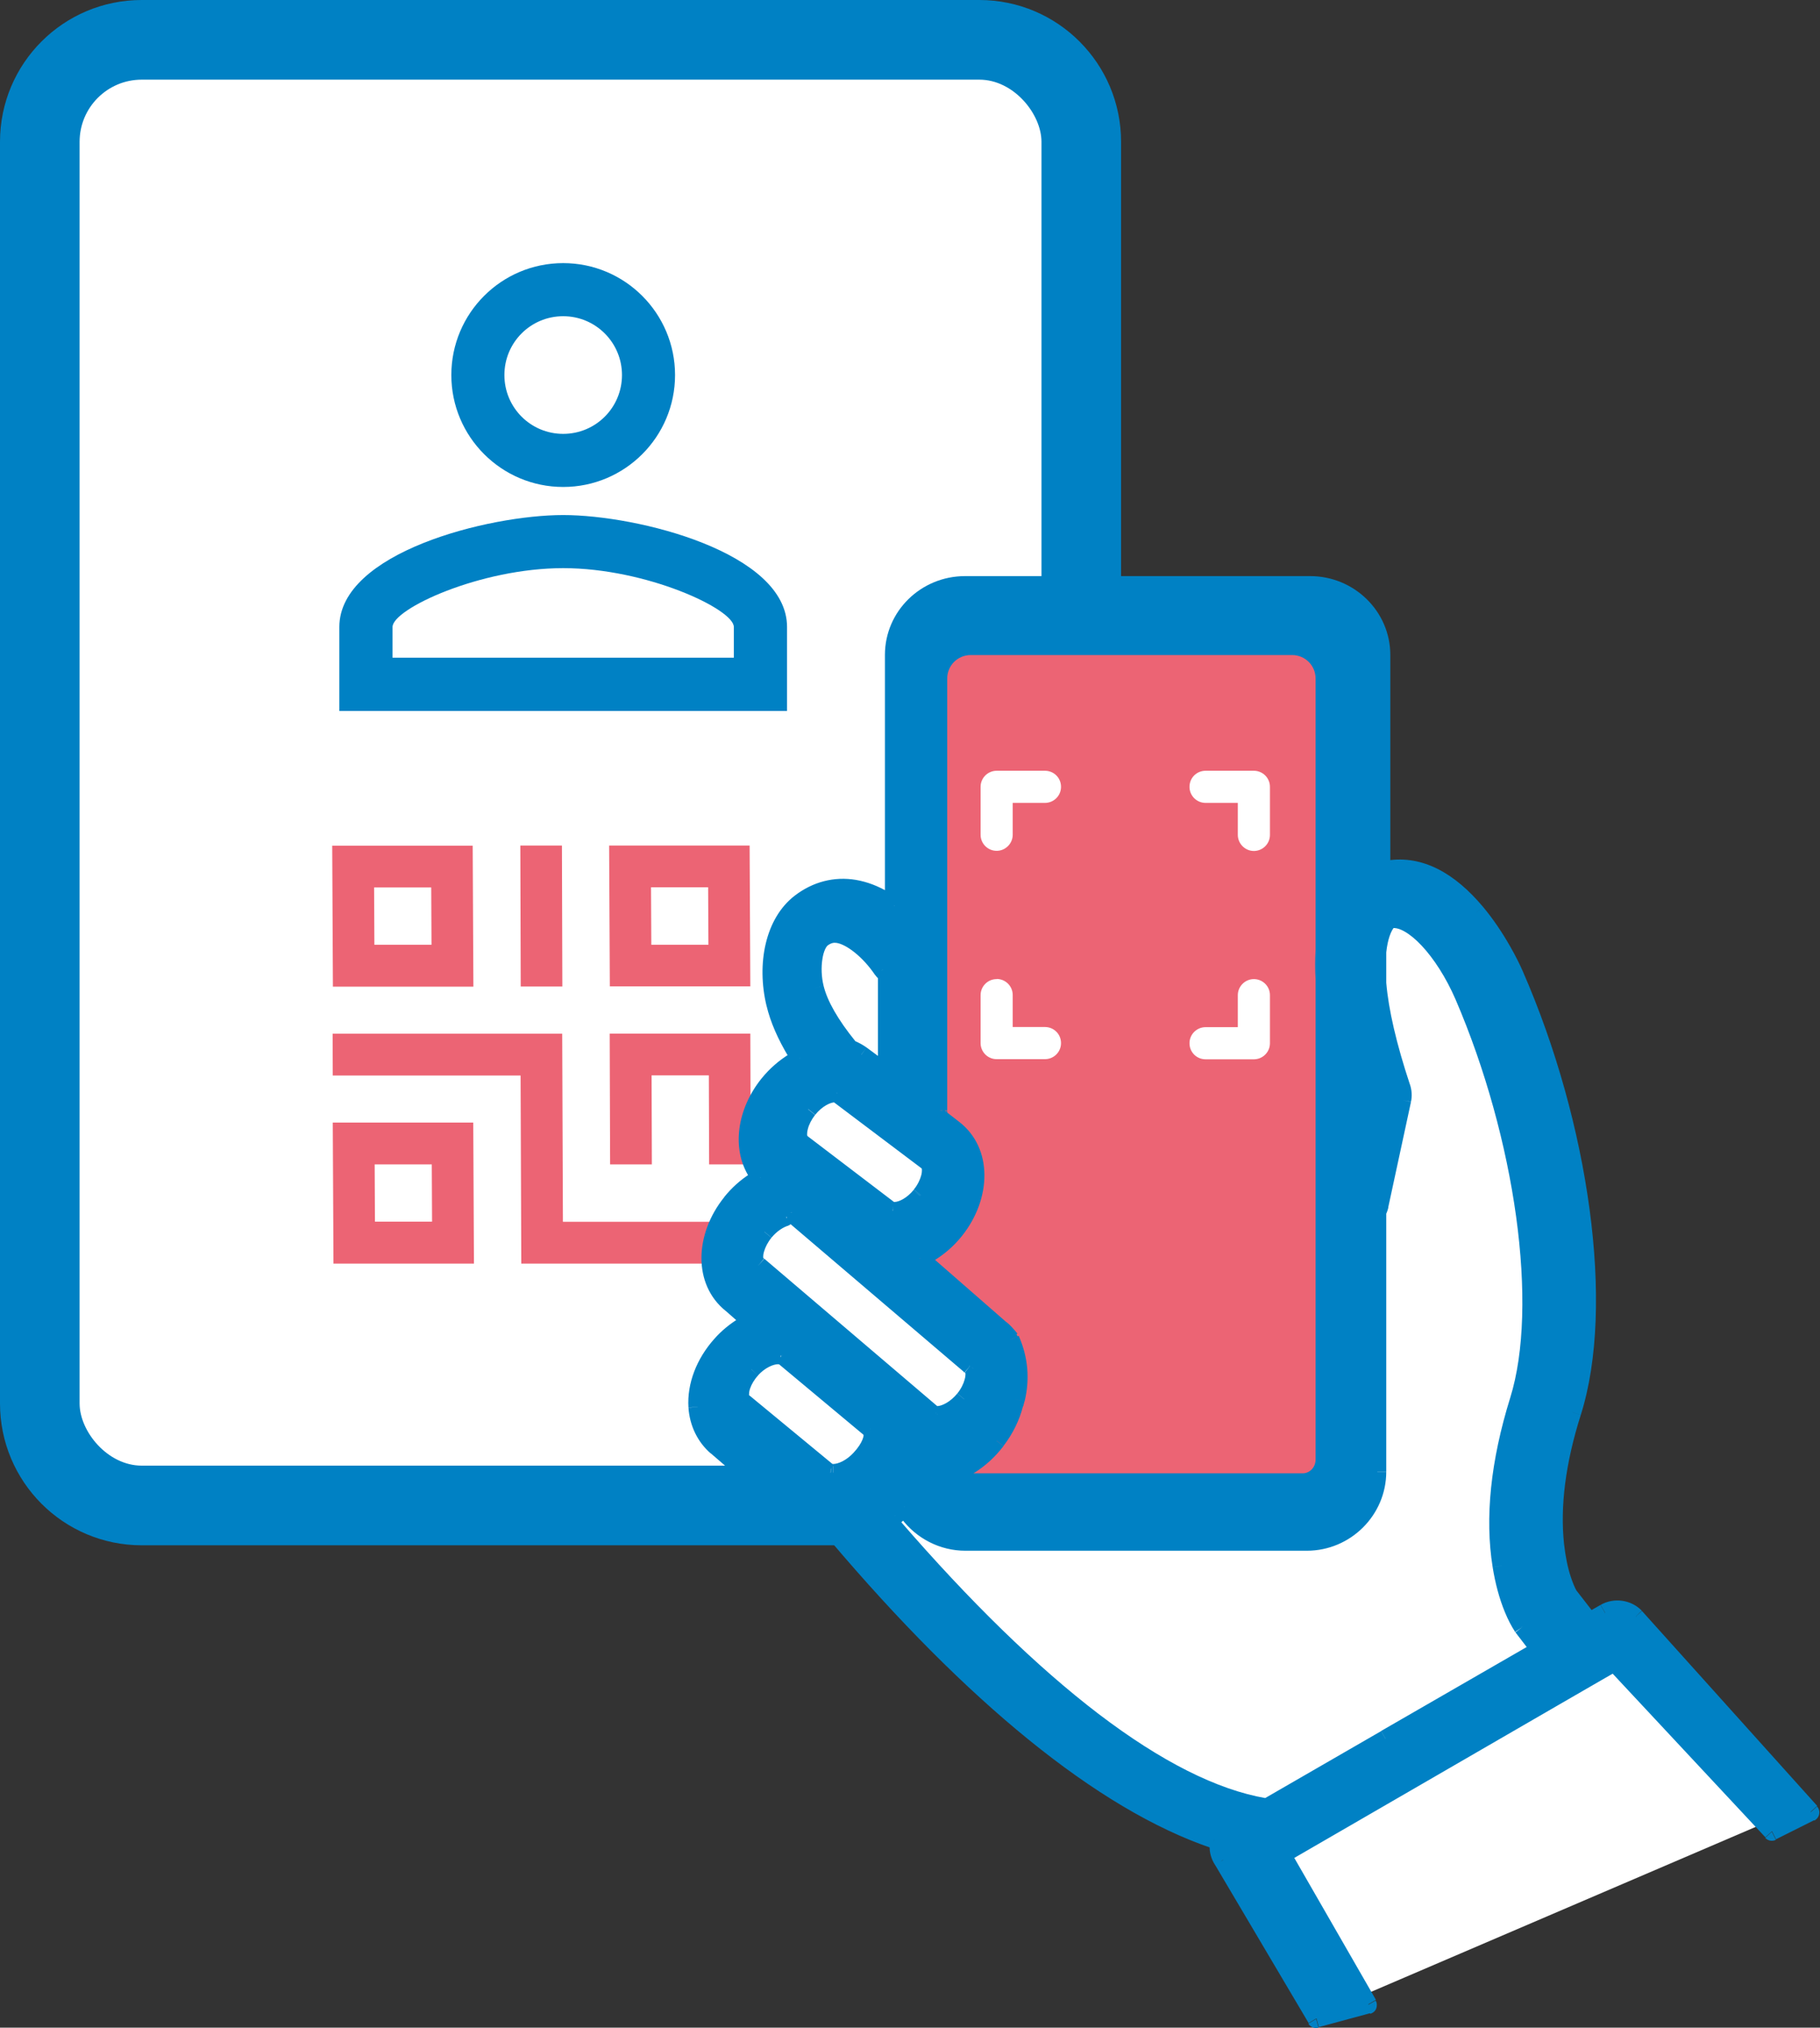 <?xml version="1.0" encoding="UTF-8"?><svg id="Ebene_2" xmlns="http://www.w3.org/2000/svg" viewBox="0 0 130.33 145.11"><rect x="0" y="0" width="130.33" height="145.11" fill="#333333" stroke="none"/><defs><style>.cls-1,.cls-2,.cls-3{fill-rule:evenodd;}.cls-1,.cls-2,.cls-3,.cls-4,.cls-5,.cls-6{stroke-width:0px;}.cls-1,.cls-6{fill:#0081c4;}.cls-2,.cls-4{fill:#fff;}.cls-3,.cls-5{fill:#ec6474;}</style></defs><g id="Ebene_1-2"><path class="cls-6" d="m10.15,0C4.54,0,0,4.54,0,10.15h11.4c0,.69-.56,1.25-1.25,1.25V0Zm59.98,11.4c-.69,0-1.25-.56-1.25-1.25h11.4c0-5.6-4.54-10.15-10.15-10.15v11.4Zm-1.25,89.04c0-.69.56-1.25,1.25-1.25v11.4c5.6,0,10.15-4.54,10.15-10.15h-11.4Zm-58.73-1.25c.69,0,1.25.56,1.25,1.25H0c0,5.6,4.54,10.15,10.15,10.15v-11.4Zm1.25,1.25V10.15H0v90.29h11.4Zm58.73-1.25H10.15v11.4h59.98v-11.4Zm-1.25-89.04v90.29h11.4V10.15h-11.4Zm-58.73,1.25h59.98V0H10.15v11.4Z"/><rect class="cls-4" x="5.7" y="5.7" width="68.88" height="99.19" rx="4.45" ry="4.45"/><path class="cls-1" d="m24.3,44.87c0-5.33,10.68-8.01,16.03-8.01s16.03,2.68,16.03,8.01v6.01H24.3v-6.01Zm28.25,0c0-1.28-6.27-4.21-12.22-4.21s-12.22,2.92-12.22,4.21v2.2h24.44v-2.2Zm-8.01-18.03c0-2.32-1.88-4.21-4.21-4.21s-4.21,1.88-4.21,4.21,1.88,4.21,4.21,4.21,4.21-1.88,4.21-4.21Zm-4.21-8.01c-4.43,0-8.01,3.59-8.01,8.01s3.59,8.01,8.01,8.01,8.01-3.59,8.01-8.01-3.59-8.01-8.01-8.01Z"/><path class="cls-3" d="m40.24,60.51h-2.98s.03,10.09.03,10.09h2.98s-.03-10.09-.03-10.09Zm-9.3,26.92h-4.09s-.02-4.1-.02-4.1h4.09s.02,4.1.02,4.1Zm-7.06,3h10.06s-.05-10.09-.05-10.09h-10.06s.05,10.09.05,10.09Zm26.89-7.1h2.99s-.03-9.36-.03-9.36h-10.07s.03,9.36.03,9.36h2.99s-.02-6.37-.02-6.37h4.1s.02,6.36.02,6.36Zm-13.44,7.1h16.44s-.01-2.99-.01-2.99h-13.45s-.05-13.46-.05-13.46h-16.44s.01,2.99.01,2.99h13.45s.05,13.46.05,13.46Zm-6.43-22.82h-4.09s-.02-4.1-.02-4.1h4.09s.02,4.1.02,4.1Zm-7.06,3h10.06s-.05-10.09-.05-10.09h-10.06s.05,10.09.05,10.09Zm22.8-3h4.09s-.02-4.11-.02-4.11h-4.09s.02,4.11.02,4.11Zm7.09,2.98h-10.06s-.05-10.08-.05-10.08h10.06s.05,10.08.05,10.08Z"/><polygon class="cls-4" points="112.76 118.35 115.81 117.35 127.81 129.85 96.31 143.35 90.62 131.5 81.91 127.78 60.52 108.54 51.2 101.47 53.06 96.25 55.55 94.64 51.94 90.42 55.55 84.96 55.55 81.98 56.79 77.51 59.03 76.4 56.79 70.94 57.79 65.97 62.64 65.97 84.9 68.58 100.82 64.24 106.66 69.32 110.14 80.99 111.51 94.64 110.14 104.94 110.14 110.4 112.76 118.35"/><path class="cls-5" d="m96.54,44.92c0-.86-.69-1.55-1.55-1.55h-27.74c-.86,0-1.55.69-1.55,1.55v34.38s2.92,2.96,2.92,4.47-2.92,4.22-2.92,4.22c0,0-1.11,1.73-.68,2.54.42.81,3.61,3.04,3.61,3.04l3.73,4.47-1.92,3.3-4.73,3.77,1.78,3.03,24.05.48,5.01-2.81v-60.89Z"/><path class="cls-2" d="m90.94,59.75c0,.64-.52,1.15-1.15,1.15s-1.15-.52-1.15-1.15v-2.29h-2.31c-.63,0-1.15-.51-1.15-1.15s.51-1.15,1.15-1.15h3.46c.63,0,1.15.51,1.15,1.15,0,0,0,0,0,0s0,0,0,0v3.43Zm-19.57,10.32c-.64,0-1.15.52-1.15,1.15v3.43h0s0,0,0,0c0,.63.51,1.15,1.15,1.15h3.46c.63,0,1.15-.51,1.15-1.15s-.51-1.15-1.15-1.15h-2.31v-2.29c0-.64-.52-1.15-1.15-1.15Zm19.57,1.15c0-.64-.52-1.15-1.15-1.15s-1.15.52-1.15,1.15v2.29h-2.31c-.63,0-1.15.51-1.15,1.15s.51,1.15,1.15,1.15h3.46c.63,0,1.15-.51,1.15-1.15h0s0,0,0,0v-3.43Zm-18.42-13.76h2.31c.63,0,1.15-.51,1.15-1.15s-.51-1.15-1.15-1.15h-3.46c-.63,0-1.15.51-1.15,1.15h0s0,0,0,0v3.43c0,.64.52,1.15,1.15,1.15s1.15-.52,1.15-1.15v-2.29Z"/><path class="cls-1" d="m53.06,100.12l.08.15,6.17,5.09.09.03s.03,0,.04,0c0,0,0,0,.01,0,.01,0,.02,0,.03,0,0,0,.02,0,.04,0,.04,0,.09,0,.15,0,.6,0,1.35-.38,1.92-1,.73-.79,1.03-1.58.83-1.97l-.08-.16-6.33-5.28-.02.03s-.03-.01-.05-.01c-.01,0-.02,0-.03,0,0,0-.02,0-.04,0-.04,0-.09,0-.15,0-.6,0-1.35.38-1.92,1-.69.74-.98,1.7-.74,2.13Zm46.17,24.31l-8.37,4.83-.14.08-.16-.03c-7.31-1.27-16.53-8.45-26.62-20.11l-.31-.36.47-.39c.14-.11.21-.18.28-.25l.37-.36.31.42c.95,1.29,2.46,2.06,4.07,2.06h24.45c2.78,0,5.05-2.25,5.05-5.01v-18.6c.1-.22.14-.33.16-.44l1.63-7.55c.06-.3.04-.61-.05-.9-.99-2.98-1.57-5.47-1.73-7.45v-2.29c.11-1.01.37-1.74.73-2.17l.12-.14.18-.02c1.53-.16,3.76,2.24,5.17,5.49,4.33,10.05,6.05,22.21,3.95,28.95-1.39,4.46-1.79,8.43-1.24,11.84.18,1.13.46,2.16.83,3.05.22.53.43.95.68,1.31l.93,1.21.33.42-11.07,6.38Zm-35.7-54.73l-.14-.13c-.08-.07-.13-.13-.17-.2-.94-1.38-2.23-2.41-3.19-2.57-.41-.07-.75.02-1.14.31-.62.46-.89,2.12-.53,3.58.3,1.2,1.11,2.61,2.43,4.24l.07.09.11.05c.28.12.53.26.74.42l1.81,1.34v-7.13Zm3.47,31.54h-.13l-12.55-10.69-.08-.07-.11-.12c-.26-.43-.02-1.44.63-2.23.44-.54,1.02-.94,1.56-1.08l.24-.15.11-.14,12.83,10.93.08.07.11.12c.26.43.02,1.43-.63,2.23-.57.69-1.34,1.13-1.94,1.13-.07,0-.07,0-.12,0Zm-9.74-19.65l.09.16,6.41,4.88.1.02s.03,0,.04,0h.03s.02,0,.02,0c.05,0,.06,0,.1,0,.59,0,1.35-.44,1.9-1.13.65-.81.88-1.81.62-2.24l-.09-.14-6.53-4.92h-.16c-.59,0-1.34.43-1.9,1.13-.63.79-.87,1.79-.62,2.23Zm15.39,18.89c-.24.93-.68,1.82-1.29,2.62-1.08,1.41-2.57,2.35-4.09,2.57l-.57.08s.98.34,1.65.34h24.95c.86,0,1.57-.73,1.57-1.63v-34.42c-.04-.64-.04-1.29,0-2.01v-19.47c0-1.29-1.04-2.33-2.33-2.33h-23.02c-1.29,0-2.33,1.04-2.33,2.33v30.92c0,.07-.01.13-.04.35h0s0,0,0,0v.08s.19.16.19.16l.93.72c2.05,1.58,2.08,4.77.09,7.26-.55.68-1.21,1.26-1.96,1.68l-.56.32.48.42,5.33,4.65c.17.14.4.38.69.73.61,1.39.74,2.82.38,4.29l-.09.35Zm14.65,31.63c-.01.36.09.71.3,1.02l6.7,11.32,3.7-1-6.17-10.72,19.34-11.19,3.22-1.86.94-.54.31-.18,11.29,12.09,2.76-1.38-12.55-13.95c-.56-.58-1.46-.7-2.17-.3l-.77.44-.35.2-1.49-1.92c-.14-.26-.3-.63-.45-1.08-.24-.74-.42-1.59-.52-2.52-.3-2.75.1-5.93,1.22-9.48,2.39-7.57.59-20.48-4.12-31.27-.21-.48-.51-1.08-.86-1.7-.58-1.03-1.22-1.96-1.9-2.78-1.96-2.34-4.06-3.43-6.24-3.09l-.54.08v-15.43c0-2.76-2.29-5-5.1-5h-24.71c-2.81,0-5.09,2.24-5.09,5v17.97l-.71-.42c-.7-.41-1.41-.69-2.13-.81-1.39-.23-2.72.11-3.88,1-1.84,1.41-2.47,4.35-1.79,7.21.26,1.1.76,2.26,1.52,3.51l.24.4-.4.24c-.69.41-1.32.96-1.86,1.63-1.6,2-1.94,4.54-.82,6.3l.25.39-.39.25c-.65.42-1.22.93-1.7,1.53-1.98,2.47-1.98,5.64.01,7.24l.96.84.47.41-.54.33c-.61.37-1.16.83-1.63,1.36-1.16,1.3-1.78,2.92-1.69,4.44.07,1.13.56,2.14,1.37,2.84l6.13,5.28c.61.52,1.37.84,2.23.93l.31.16c9.63,11.37,18.93,19.03,26.98,21.76l.33.11v.34Z"/><path class="cls-6" d="m52.5,100.43c-.25-.46-.17-1.03-.02-1.46.16-.48.45-.98.86-1.42l.95.88c-.28.3-.48.65-.58.95-.11.34-.05.46-.07.43l-1.13.63Zm.83-2.88c.65-.7,1.57-1.21,2.4-1.21v1.29c-.36,0-.96.26-1.45.8l-.95-.88Zm2.4-1.21c.08,0,.17,0,.24.02l-.19,1.28s0,0-.01,0c-.01,0-.03,0-.04,0v-1.29Zm.26.02s.03,0,.04,0l-.23,1.27s-.02,0-.04,0l.23-1.27Zm.04,0s.03,0,.04,0l-.25,1.27s0,0,0,0c0,0,0,0,0,0l.23-1.27Zm.07.01s.02,0,.04,0c.01,0,.03,0,.04.01l-.36,1.24s-.01,0-.02,0c0,0,0,0,0,0,0,0,0,0,0,0,0,0,0,0,0,0l.31-1.26Zm-.64.29l.02-.03,1.08.71-.02.03-1.08-.71Zm.97-.17l6.33,5.28-.83.99-6.33-5.28.83-.99Zm6.49,5.49l.08.16-1.15.59-.08-.16,1.15-.59Zm.08.16c.23.45.12.98-.04,1.38-.18.43-.48.89-.89,1.33l-.95-.88c.33-.35.54-.69.64-.94.12-.29.06-.36.09-.3l1.15-.59Zm-.93,2.71c-.65.71-1.56,1.21-2.4,1.21v-1.29c.36,0,.95-.26,1.45-.8l.95.88Zm-2.4,1.21c-.08,0-.17,0-.24-.02l.18-1.28s0,0,.01,0c.01,0,.03,0,.04,0v1.29Zm-.26-.02s-.03,0-.04,0l.23-1.27s.02,0,.04,0l-.22,1.27Zm-.04,0s-.03,0-.04,0l.25-1.27s0,0,0,0c0,0,0,0,.01,0l-.23,1.27Zm-.07-.01s-.01,0-.02,0l.32-1.25s0,0,0,0c0,0,0,0,0,0l-.3,1.26Zm-.02,0s-.03,0-.05-.01l.35-1.25s.02,0,.02,0c0,0,0,0,0,0l-.32,1.25Zm-.07-.02l-.09-.03.39-1.23.09.03-.39,1.23Zm-.31-.15l-6.17-5.09.82-1,6.17,5.09-.82,1Zm-6.33-5.27l-.08-.15,1.13-.63.08.15-1.13.63Zm46.33,23.29l11.07-6.38.65,1.12-11.07,6.38-.65-1.12Zm10.88-5.43l-.33-.42,1.03-.79.33.42-1.03.79Zm-.33-.42l-.93-1.21,1.03-.79.93,1.21-1.03.79Zm-.95-1.24c-.27-.41-.51-.87-.74-1.43l1.2-.49c.2.5.4.88.61,1.2l-1.07.72Zm-.74-1.43c-.39-.95-.68-2.02-.87-3.2l1.28-.2c.18,1.09.44,2.07.79,2.91l-1.2.49Zm-.87-3.2c-.57-3.53-.15-7.61,1.26-12.14l1.23.39c-1.37,4.4-1.75,8.26-1.22,11.55l-1.28.2Zm1.26-12.14c1.01-3.24,1.12-7.86.42-12.95-.7-5.08-2.2-10.58-4.34-15.55l1.19-.51c2.19,5.08,3.72,10.69,4.43,15.89.71,5.18.63,10.01-.46,13.52l-1.23-.39Zm-3.92-28.5c-.68-1.57-1.56-2.92-2.42-3.84-.43-.46-.85-.8-1.22-1.01-.38-.22-.67-.27-.87-.25l-.13-1.29c.56-.06,1.13.12,1.64.42.52.29,1.03.73,1.53,1.25.99,1.05,1.93,2.53,2.67,4.21l-1.19.52Zm-4.51-5.11l-.18.02-.13-1.29.18-.02.13,1.29Zm.25-.21l-.12.14-.99-.83.12-.14.99.83Zm-.12.14c-.24.28-.48.87-.58,1.82l-1.29-.14c.12-1.06.4-1.95.88-2.51l.99.83Zm-.58,1.75v2.29s-1.29,0-1.29,0v-2.29s1.29,0,1.29,0Zm0,2.24c.16,1.91.72,4.35,1.7,7.3l-1.23.41c-1-3-1.59-5.55-1.76-7.6l1.29-.11Zm1.7,7.29c.13.4.16.82.07,1.23l-1.27-.25c.04-.2.03-.39-.03-.56l1.22-.42Zm.07,1.24l-1.63,7.55-1.26-.27,1.63-7.55,1.26.27Zm-1.62,7.55c-.04.18-.1.35-.21.58l-1.17-.55c.09-.2.11-.26.12-.29l1.27.26Zm-.15.31v18.6h-1.29v-18.6h1.29Zm0,18.6c0,3.12-2.56,5.66-5.69,5.66v-1.29c2.43,0,4.4-1.96,4.4-4.36h1.29Zm-5.69,5.66h-24.45v-1.29h24.45v1.29Zm-24.45,0c-1.81,0-3.51-.87-4.59-2.32l1.04-.77c.83,1.13,2.15,1.8,3.55,1.8v1.29Zm-4.59-2.32l-.31-.42,1.04-.77.31.42-1.04.77Zm.66-.33l-.37.36-.89-.94.37-.36.89.94Zm-.37.36c-.09.09-.18.16-.32.28l-.82-1c.13-.11.19-.16.25-.22l.89.94Zm-.32.28l-.47.39-.83-.99.47-.39.83.99Zm-.4-.53l.31.36-.98.85-.31-.36.98-.85Zm.31.36c5.03,5.81,9.82,10.48,14.25,13.86,4.44,3.38,8.48,5.43,11.99,6.03l-.22,1.27c-3.8-.66-8.03-2.84-12.55-6.28-4.53-3.45-9.39-8.19-14.45-14.04l.98-.85Zm26.24,19.89l.16.03-.22,1.27-.16-.03.22-1.27Zm-.27.11l.14-.08.65,1.12-.14.08-.65-1.12Zm.14-.08l8.37-4.83.65,1.12-8.37,4.83-.65-1.12Zm-26.37-59v7.13h-1.29v-7.13h1.29Zm-1.03,7.65l-1.81-1.34.77-1.04,1.81,1.34-.77,1.04Zm-1.81-1.34c-.16-.12-.37-.24-.62-.35l.52-1.18c.32.14.61.3.87.49l-.77,1.04Zm-.62-.35l-.11-.05.52-1.18.11.05-.52,1.18Zm-.35-.23l-.07-.09,1-.81.07.09-1,.81Zm-.07-.09c-1.35-1.66-2.22-3.16-2.55-4.49l1.25-.31c.26,1.06,1,2.39,2.3,3.99l-1,.81Zm-2.55-4.49c-.2-.81-.23-1.68-.12-2.41.06-.37.15-.72.29-1.03.13-.3.33-.6.61-.81l.76,1.04s-.11.1-.19.29c-.08.18-.15.42-.19.7-.09.57-.07,1.27.09,1.91l-1.25.31Zm.77-4.25c.5-.37,1.02-.52,1.62-.42l-.21,1.28c-.21-.03-.39,0-.65.19l-.77-1.04Zm1.62-.42c.64.1,1.3.47,1.9.96.61.49,1.21,1.14,1.71,1.88l-1.07.73c-.43-.64-.95-1.2-1.45-1.6-.52-.42-.98-.64-1.3-.69l.2-1.28Zm3.63,2.85s.01.02.07.08l-.89.94c-.09-.09-.19-.19-.27-.31l1.08-.71Zm.07.08l.14.13-.89.94-.14-.13.89-.94Zm3.19,31.5c.05,0,.05,0,.12,0l-.05,1.29c-.07,0-.07,0-.13,0l.07-1.29Zm.09,0c.34,0,.95-.29,1.45-.9l1,.82c-.64.78-1.57,1.37-2.44,1.37v-1.29Zm1.45-.9c.27-.33.45-.7.53-1.01.1-.35.04-.49.05-.47l1.11-.67c.27.45.22,1.03.1,1.48-.13.49-.4,1.02-.78,1.49l-1-.82Zm.65-1.39l-.11-.12.97-.86.11.12-.97.86Zm-.03-.04l-.08-.07.81-1.01.08.07-.81,1.01Zm-.1-.08l-12.83-10.93.84-.98,12.83,10.93-.84.98Zm-11.91-11.01l-.11.14-.99-.83.11-.14.99.83Zm-.26.27l-.24.15-.69-1.09.24-.15.69,1.09Zm-.43.23c-.37.1-.84.4-1.22.86l-1-.82c.51-.62,1.2-1.11,1.89-1.29l.33,1.25Zm-1.22.86c-.27.33-.45.69-.54,1.01-.1.35-.04.49-.04.48l-1.11.67c-.27-.45-.22-1.03-.1-1.48.13-.5.4-1.03.79-1.49l1,.82Zm-.65,1.39l.11.12-.97.86-.11-.12.97-.86Zm.03.04l.08.07-.81,1.01-.08-.07.81-1.01Zm.1.08l12.55,10.69-.84.98-12.55-10.69.84-.98Zm12.13,10.53h.13v1.29h-.13v-1.29Zm-10.17-18.68c-.26-.44-.21-1.02-.09-1.47.13-.49.39-1.02.76-1.48l1.01.81c-.26.33-.44.69-.52,1.01-.09.35-.04.5-.04.49l-1.12.65Zm.68-2.96c.63-.78,1.55-1.37,2.41-1.37v1.29c-.32,0-.91.28-1.4.89l-1.01-.81Zm2.41-1.37h.16v1.29h-.16v-1.29Zm.55.13l6.53,4.92-.78,1.03-6.53-4.92.78-1.03Zm6.69,5.09l.09.14-1.1.68-.09-.14,1.1-.68Zm.09.14c.28.45.23,1.03.11,1.48-.13.5-.39,1.03-.77,1.5l-1.01-.81c.27-.33.45-.71.53-1.02.09-.36.03-.49.04-.47l1.1-.68Zm-.66,2.98c-.62.78-1.54,1.37-2.4,1.37v-1.29c.32,0,.91-.28,1.39-.88l1.01.8Zm-2.4,1.37c-.06,0-.1,0-.15,0l.11-1.29s.03,0,.03,0c0,0,0,0,.02,0v1.29Zm-.19,0h-.02s.17-1.28.17-1.28h.02s-.17,1.28-.17,1.28Zm-.03,0h-.03s.18-1.28.18-1.28h.03s-.18,1.28-.18,1.28Zm-.05,0s-.03,0-.06-.01l.27-1.26s.01,0,.01,0c0,0,0,0,0,0,0,0,0,0,0,0,0,0,0,0,0,0l-.23,1.27Zm-.08-.02l-.1-.02.31-1.26.1.02-.31,1.26Zm-.33-.14l-6.41-4.88.78-1.03,6.41,4.88-.78,1.03Zm-6.58-5.06l-.09-.16,1.12-.65.09.16-1.12.65Zm15.23,18.25l.09-.35,1.25.31-.09.35-1.25-.31Zm.09-.35c.32-1.33.21-2.61-.34-3.87l1.18-.52c.67,1.52.81,3.09.42,4.7l-1.26-.31Zm-.25-3.72c-.28-.34-.48-.54-.59-.64l.81-1.01c.23.18.49.47.78.82l-1,.82Zm-.61-.65l-5.33-4.65.85-.97,5.33,4.65-.85.97Zm-5.33-4.65l-.48-.42.85-.97.48.42-.85.97Zm-.38-1.47l.56-.32.64,1.12-.56.32-.64-1.12Zm.56-.32c.67-.39,1.27-.9,1.77-1.53l1.01.81c-.6.75-1.33,1.37-2.14,1.84l-.64-1.12Zm1.77-1.53c1.85-2.32,1.69-5.06.02-6.35l.79-1.02c2.44,1.88,2.33,5.52.2,8.18l-1.01-.81Zm.02-6.35l-.93-.72.79-1.02.93.72-.79,1.02Zm-.93-.72l-.2-.16.79-1.02.2.16-.79,1.02Zm-.45-.74v-.08s1.29.14,1.29.14v.08s-1.29-.14-1.29-.14Zm0-.07h0s1.29.13,1.29.13h0s-1.29-.13-1.29-.13Zm0-.01h0s1.28.16,1.28.16h0s-1.28-.16-1.28-.16Zm0,0c.03-.23.03-.27.04-.34l1.29.11c0,.08-.01.15-.04.37l-1.29-.14Zm.03-.28v-30.92h1.29v30.92h-1.29Zm0-30.92c0-1.64,1.33-2.97,2.97-2.97v1.29c-.93,0-1.68.75-1.68,1.68h-1.29Zm2.97-2.97h23.02v1.29h-23.02v-1.29Zm23.02,0c1.64,0,2.97,1.33,2.97,2.97h-1.29c0-.93-.75-1.68-1.68-1.68v-1.29Zm2.97,2.97v19.47s-1.29,0-1.29,0v-19.47s1.29,0,1.29,0Zm0,19.5c-.04.69-.04,1.32,0,1.93l-1.29.08c-.04-.67-.04-1.35,0-2.08l1.29.08Zm0,1.97v29.63s-1.29,0-1.29,0v-29.63s1.29,0,1.29,0Zm0,29.63v4.79h-1.29v-4.79h1.29Zm0,4.79c0,1.24-.97,2.28-2.21,2.28v-1.29c.48,0,.92-.41.92-.99h1.29Zm-2.21,2.28h-24.95v-1.29h24.95v1.29Zm-24.95,0c-.42,0-.9-.1-1.24-.19-.18-.05-.33-.09-.44-.13-.06-.02-.1-.03-.13-.04-.02,0-.03,0-.04-.01,0,0,0,0-.01,0,0,0,0,0,0,0,0,0,0,0,0,0,0,0,0,0,0,0,0,0,0,0,0,0t.21-.61q.21-.61.21-.61s0,0,0,0c0,0,0,0,0,0,0,0,0,0,0,0,0,0,0,0,0,0,0,0,0,0,0,0,0,0,.02,0,.03,0,.02,0,.06.02.11.03.09.03.23.07.38.11.32.08.67.15.92.15v1.29Zm-1.74-1.63l.57-.08.18,1.28-.57.08-.18-1.28Zm.57-.08c1.33-.19,2.67-1.02,3.66-2.32l1.03.79c-1.16,1.52-2.79,2.57-4.51,2.81l-.18-1.28Zm3.66-2.32c.56-.73.96-1.54,1.18-2.39l1.25.32c-.26,1.02-.74,1.99-1.4,2.85l-1.03-.79Zm15.81,29.38v-.34s1.31.05,1.31.05v.34s-1.31-.05-1.31-.05Zm.45.29l-.33-.11.42-1.22.33.11-.42,1.22Zm-.33-.11c-8.22-2.79-17.61-10.57-27.27-21.96l.99-.84c9.61,11.34,18.82,18.89,26.7,21.57l-.42,1.22Zm-27.07-21.8l-.31-.16.6-1.14.31.16-.6,1.14Zm-.08-.09c-.98-.1-1.86-.47-2.58-1.08l.84-.98c.5.43,1.14.7,1.87.78l-.14,1.29Zm-2.58-1.08l-6.13-5.28.84-.98,6.13,5.28-.84.98Zm-6.13-5.27c-.95-.82-1.51-1.99-1.6-3.28l1.29-.09c.06.97.48,1.81,1.15,2.39l-.84.98Zm-1.6-3.29c-.11-1.72.59-3.5,1.85-4.91l.96.86c-1.07,1.19-1.6,2.65-1.52,3.97l-1.29.08Zm1.85-4.91c.51-.58,1.11-1.07,1.78-1.48l.67,1.11c-.56.34-1.06.75-1.49,1.23l-.97-.86Zm1.78-1.48l.54-.33.67,1.11-.54.33-.67-1.11Zm.45.71l-.47-.41.85-.97.47.41-.85.97Zm-.47-.41l-.96-.84.85-.97.96.84-.85.97Zm-.94-.82c-2.37-1.9-2.23-5.51-.11-8.14l1.01.81c-1.84,2.3-1.7,5.03-.09,6.33l-.81,1.01Zm-.11-8.15c.53-.66,1.15-1.22,1.86-1.67l.7,1.09c-.59.38-1.11.85-1.55,1.4l-1.01-.81Zm1.86-1.67l.39-.25.7,1.09-.39.25-.7-1.09Zm.19.64l-.25-.39,1.09-.7.25.39-1.09.7Zm-.25-.39c-1.31-2.05-.87-4.89.86-7.05l1.01.81c-1.48,1.85-1.71,4.09-.78,5.54l-1.09.7Zm.86-7.05c.58-.72,1.27-1.32,2.03-1.78l.66,1.11c-.63.37-1.2.87-1.68,1.48l-1.01-.81Zm2.03-1.78l.4-.24.66,1.11-.4.24-.66-1.11Zm.18.65l-.24-.4,1.11-.67.24.4-1.11.67Zm-.24-.4c-.78-1.29-1.32-2.52-1.6-3.7l1.26-.3c.24,1.02.71,2.11,1.45,3.33l-1.11.67Zm-1.6-3.69c-.72-2.99-.1-6.25,2.02-7.88l.79,1.03c-1.56,1.2-2.21,3.83-1.55,6.55l-1.26.3Zm2.02-7.88c1.29-.99,2.81-1.39,4.38-1.13l-.21,1.28c-1.21-.2-2.36.09-3.38.88l-.79-1.02Zm4.38-1.13c.81.14,1.6.44,2.35.89l-.66,1.11c-.64-.38-1.27-.62-1.91-.73l.22-1.27Zm2.35.89l.71.42-.66,1.11-.71-.42.66-1.11Zm-.27.98v-17.97h1.29v17.97h-1.29Zm0-17.97c0-3.13,2.58-5.64,5.74-5.64v1.29c-2.46,0-4.44,1.96-4.44,4.35h-1.29Zm5.74-5.64h24.71v1.29h-24.71v-1.29Zm24.71,0c3.15,0,5.74,2.52,5.74,5.64h-1.29c0-2.39-1.99-4.35-4.45-4.35v-1.29Zm5.74,5.64v15.43h-1.29v-15.43h1.29Zm-.74,14.79l.54-.08.19,1.28-.54.08-.19-1.28Zm.54-.08c2.5-.38,4.8.89,6.84,3.32l-.99.83c-1.89-2.25-3.78-3.15-5.65-2.87l-.19-1.28Zm6.84,3.32c.71.85,1.37,1.82,1.97,2.88l-1.13.64c-.56-1-1.18-1.9-1.84-2.68l.99-.83Zm1.97,2.88c.36.63.67,1.25.89,1.76l-1.19.51c-.2-.46-.49-1.04-.83-1.64l1.13-.64Zm.89,1.76c2.38,5.45,4.02,11.43,4.77,17.01.75,5.57.61,10.8-.63,14.71l-1.23-.39c1.16-3.66,1.31-8.67.58-14.15-.73-5.46-2.34-11.33-4.67-16.67l1.19-.52Zm4.14,31.72c-1.11,3.49-1.48,6.58-1.2,9.22l-1.29.14c-.31-2.86.1-6.13,1.25-9.75l1.23.39Zm-1.2,9.22c.1.9.26,1.7.49,2.39l-1.23.4c-.26-.79-.44-1.68-.55-2.65l1.29-.14Zm.49,2.39c.14.42.28.75.4.96l-1.13.63c-.17-.31-.34-.72-.5-1.19l1.23-.4Zm.34.88l1.49,1.92-1.02.79-1.49-1.92,1.02-.79Zm.66,1.75l.35-.2.64,1.12-.35.2-.64-1.12Zm.35-.2l.77-.44.64,1.12-.77.44-.64-1.12Zm.77-.44c.96-.55,2.19-.38,2.96.41l-.93.89c-.34-.36-.92-.45-1.38-.19l-.64-1.12Zm2.97.43l12.55,13.95-.96.86-12.55-13.95.96-.86Zm12.36,14.96l-2.76,1.38-.58-1.16,2.76-1.38.58,1.16Zm-3.52,1.24l-11.29-12.09.95-.88,11.29,12.09-.95.88Zm-10.49-11.97l-.31.18-.65-1.12.31-.18.65,1.12Zm-.31.18l-.94.54-.65-1.12.94-.54.65,1.12Zm-.94.54l-3.22,1.86-.65-1.12,3.22-1.86.65,1.12Zm-3.22,1.86l-19.34,11.19-.65-1.12,19.34-11.19.65,1.12Zm-19.1,10.3l6.17,10.72-1.12.65-6.17-10.72,1.12-.65Zm5.78,11.67l-3.7,1-.34-1.25,3.7-1,.34,1.25Zm-4.43.71l-6.7-11.32,1.11-.66,6.7,11.32-1.11.66Zm-6.69-11.3c-.28-.42-.42-.91-.4-1.41l1.29.05c0,.21.05.44.19.64l-1.08.72Zm-33.25-35.51l.48.44h0s-.47-.44-.47-.44Zm2.07-.99l.09-.64s.01,0,.02,0l-.11.64Zm.04,0l-.12.64h0s.12-.64.12-.64Zm.03,0l.13-.63s.02,0,.03,0l-.15.63Zm.05.01l.54.36c-.16.24-.45.34-.72.27l.18-.62Zm.02-.03l-.54-.36c.1-.15.26-.26.45-.28.18-.03.37.03.51.14l-.41.5Zm6.33,5.28l.41-.5c.07.06.12.12.16.2l-.58.3Zm.08.16l.58-.3h0s-.58.3-.58.3Zm-.83,1.97l-.47-.44h0s.47.44.47.44Zm-2.07,1l-.09.64s-.01,0-.02,0l.11-.64Zm-.04,0l-.11.64h0s.11-.64.11-.64Zm-.03,0l-.13.63s-.02,0-.03,0l.15-.63Zm-.01,0l.16-.63h0s-.16.63-.16.63Zm-.04,0l-.17.62s-.01,0-.02,0l.19-.62Zm-.09-.03l-.19.62c-.08-.02-.15-.06-.22-.12l.41-.5Zm-6.26-5.23l.57-.31h0s-.57.31-.57.31Zm.08.15l-.41.5c-.06-.05-.12-.11-.15-.19l.57-.31Zm57.16,17.78l.51-.39c.11.15.16.34.12.52s-.15.34-.31.43l-.32-.56Zm-.33-.42l.51-.39h0s-.51.39-.51.39Zm-.93-1.21l-.51.39s-.02-.02-.02-.03l.54-.36Zm-.68-1.31l-.6.24h0s.6-.24.6-.24Zm-.83-3.05l.64-.1-.64.1Zm1.24-11.84l-.62-.19h0s.62.19.62.19Zm-3.95-28.95l.59-.26h0s-.59.26-.59.26Zm-5.17-5.49l-.07-.64.07.64Zm-.18.02l-.5-.42c.11-.13.26-.21.43-.23l.07.64Zm-.12.14l-.5-.42.5.42Zm-.73,2.17h-.65s0-.05,0-.07l.64.07Zm0,2.29l-.64.05s0-.04,0-.05h.65Zm1.73,7.45l-.61.21h0s.61-.21.61-.21Zm.05.9l.63.13h0s-.63-.13-.63-.13Zm-1.63,7.55l-.63-.13h0s.63.13.63.13Zm-.16.44h-.65c0-.09.02-.19.06-.27l.59.27Zm-33.57,21.55l.52-.38h0s-.52.38-.52.38Zm-.31-.42l-.45-.47c.13-.13.32-.19.5-.18.18.02.35.11.46.26l-.52.38Zm-.37.36l.45.47h0s-.45-.47-.45-.47Zm-.28.25l-.41-.5h0s.41.5.41.5Zm-.47.39l-.49.42c-.11-.13-.17-.3-.16-.48.01-.17.1-.33.23-.44l.41.5Zm.31.36l-.49.42h0s.49-.42.49-.42Zm26.62,20.11l-.11.64.11-.64Zm.16.03l.32.56c-.13.08-.28.1-.43.08l.11-.64Zm8.51-4.91l-.32-.56h0s.32.56.32.56Zm-8.37,4.83l.32.56h0s-.32-.56-.32-.56Zm-27.34-52.42h.65c0,.24-.14.47-.36.58-.22.11-.48.09-.68-.06l.39-.52Zm-1.81-1.34l.38-.52h0s-.39.52-.39.52Zm-.74-.42l-.26.59h0s.26-.59.26-.59Zm-.11-.05l-.26.59c-.09-.04-.18-.1-.24-.19l.5-.41Zm-.07-.09l-.5.41h0s.5-.41.5-.41Zm-2.43-4.24l.63-.16h0s-.63.16-.63.16Zm.53-3.58l.38.52h0s-.38-.52-.38-.52Zm1.14-.31l-.1.64h0s.1-.64.1-.64Zm3.19,2.57l.54-.36h0s-.54.36-.54.36Zm.31.32l.44-.47c.13.12.2.29.2.47h-.65Zm-.14-.13l-.44.47h0s.44-.47.44-.47Zm3.73,31.68v.65s-.02,0-.03,0l.03-.65Zm1.94-1.13l.5.41h0s-.5-.41-.5-.41Zm.63-2.23l.48-.43s.05.06.07.09l-.55.33Zm-.11-.12l.4-.51s.06.05.08.08l-.48.43Zm-.08-.07l-.4.51s-.01,0-.02-.01l.42-.49Zm-12.83-10.93l-.5-.41c.11-.13.27-.22.44-.23.17-.01.34.04.47.15l-.42.49Zm-.11.14l.5.41c-.04.05-.09.1-.15.13l-.35-.55Zm-.24.15l.35.55c-.06.04-.12.06-.18.08l-.16-.63Zm-1.56,1.08l.5.41h0s-.5-.41-.5-.41Zm-.63,2.23l-.48.43s-.05-.06-.07-.09l.55-.33Zm.11.12l-.4.51s-.06-.05-.08-.08l.48-.43Zm.08.07l.4-.51s.01,0,.02.01l-.42.49Zm12.68,10.69v-.65s.02,0,.03,0l-.03.65Zm-.13,0v.65c-.15,0-.3-.05-.42-.15l.42-.49Zm-8.99-21.87l-.5-.4h0s.5.4.5.4Zm2.06-1.13v-.65c.14,0,.28.05.39.13l-.39.52Zm6.53,4.92l.39-.52c.06.05.12.11.16.17l-.55.34Zm.09.14l-.55.34.55-.34Zm-.62,2.24l-.51-.4h0s.5.4.5.4Zm-2,1.12l-.05.64s-.02,0-.03,0l.08-.64Zm-.02,0l-.08.64h0s.09-.64.09-.64Zm-.03,0l-.09.64s-.02,0-.03,0l.11-.64Zm-.04,0l-.13.63s-.01,0-.02,0l.15-.63Zm-.1-.02l-.15.63c-.09-.02-.17-.06-.24-.11l.39-.51Zm-6.5-5.03l-.56.33h0l.56-.33Zm.09.16l-.39.51c-.07-.05-.12-.12-.17-.19l.56-.33Zm15.38,18.38l.63.15h0s-.63-.15-.63-.15Zm-.38-4.29l.5-.41s.07.1.09.15l-.59.26Zm-.69-.73l-.4.5s-.01-.01-.02-.02l.42-.49Zm-5.33-4.65l-.42.49h0s.42-.49.42-.49Zm-.48-.42l-.42.49c-.16-.14-.24-.34-.22-.55.02-.21.14-.39.32-.5l.32.56Zm.56-.32l-.32-.56h0s.32.56.32.56Zm1.96-1.68l.5.4h0s-.5-.4-.5-.4Zm-.09-7.26l-.39.51h0s.39-.51.39-.51Zm-.93-.72l-.39.51.39-.51Zm-.2-.16l-.39.51c-.18-.14-.27-.36-.25-.58l.64.07Zm0-.08l.64.07h0s-.64-.07-.64-.07Zm0,0l-.64-.07h0s.64.07.64.07Zm0,0l.64.07h0s-.64-.07-.64-.07Zm.04-.35h.65s0,.04,0,.06l-.64-.06Zm27.68-30.92h.65s-.65,0-.65,0Zm0,19.47h.65s0,.03,0,.04l-.65-.04Zm0,2.01l.65-.04s0,.03,0,.04h-.65Zm0,29.63h.65s0,0,0,0h-.65Zm-28.16,6.08l-.21.61c-.28-.1-.46-.38-.43-.67.03-.3.26-.54.55-.58l.09.64Zm.57-.08l.09.64-.09-.64Zm5.38-5.18l.63.16h0s-.63-.16-.63-.16Zm-1.29,2.62l-.51-.39h0s.51.39.51.39Zm15.96,28.67l.21-.61c.27.09.45.35.44.64l-.65-.02Zm-.33-.11l-.21.61h0l.21-.61Zm-26.98-21.76l.3-.57c.07.04.14.09.19.15l-.49.42Zm-.31-.16l.07-.64c.08,0,.16.03.23.07l-.3.57Zm-2.23-.93l-.42.49h0s.42-.49.42-.49Zm-6.13-5.28l.42-.49h0s-.42.49-.42.49Zm-1.37-2.84l-.65.04h0s.65-.04.65-.04Zm1.69-4.44l.48.43h0s-.48-.43-.48-.43Zm1.63-1.36l-.34-.55h0s.34.55.34.55Zm.54-.33l.43-.49c.15.14.24.34.22.54-.02.21-.13.39-.31.5l-.34-.55Zm-.47-.41l.43-.49h0s-.43.49-.43.49Zm-.96-.84l.4-.5s.01.01.02.02l-.43.49Zm-.01-7.24l-.5-.4h0s.5.4.5.4Zm1.7-1.53l.35.54h0s-.35-.54-.35-.54Zm.39-.25l.55-.35c.19.3.1.7-.19.89l-.35-.54Zm-.25-.39l-.55.35.55-.35Zm.82-6.3l-.5-.4h0s.5.4.5.4Zm1.86-1.63l.33.56h0l-.33-.56Zm.4-.24l.55-.33c.09.15.12.32.07.49-.04.17-.15.31-.3.4l-.33-.56Zm-.24-.4l.55-.33-.55.33Zm-1.52-3.51l.63-.15h0s-.63.15-.63.15Zm1.79-7.21l.39.51h0s-.39-.51-.39-.51Zm3.88-1l.11-.64h0s-.11.64-.11.64Zm2.13.81l.33-.56-.33.56Zm.71.42h.65c0,.23-.12.45-.33.56-.2.11-.45.11-.65,0l.33-.56Zm34.9-2.55l.1.64c-.19.03-.38-.03-.52-.15-.14-.12-.23-.3-.23-.49h.65Zm.54-.08l.1.64-.1-.64Zm6.24,3.09l.5-.42-.5.42Zm1.9,2.78l.56-.32-.56.32Zm.86,1.7l-.59.26h0s.59-.26.59-.26Zm4.12,31.27l.62.19h0s-.62-.19-.62-.19Zm-1.22,9.48l.64-.07-.64.07Zm.52,2.52l.61-.2h0s-.61.2-.61.2Zm.45,1.08l-.51.4s-.04-.05-.05-.08l.57-.31Zm1.49,1.92l.32.56c-.28.16-.63.09-.83-.17l.51-.4Zm.35-.2l.32.56-.32-.56Zm.77-.44l-.32-.56h0s.32.56.32.56Zm2.17.3l.47-.45s0,0,.01.01l-.48.43Zm12.55,13.95l.48-.43c.13.15.19.35.15.55-.04.2-.17.37-.35.46l-.29-.58Zm-2.76,1.38l.29.58c-.26.13-.57.07-.76-.14l.47-.44Zm-11.29-12.09l-.32-.56c.26-.15.59-.1.8.12l-.47.44Zm-.31.18l-.32-.56.32.56Zm-.94.54l-.32-.56h0s.32.56.32.56Zm-3.22,1.86l-.32-.56h0s.32.56.32.56Zm-19.34,11.19l-.56.32c-.18-.31-.07-.7.24-.88l.32.56Zm6.17,10.72l.56-.32c.1.17.11.38.04.57s-.23.32-.43.38l-.17-.62Zm-3.7,1l.17.62c-.28.08-.58-.04-.73-.29l.56-.33Zm-7-12.35l-.65-.02.65.02Zm.3,1.02l.54-.36s.01.02.02.03l-.56.33Z"/></g></svg>